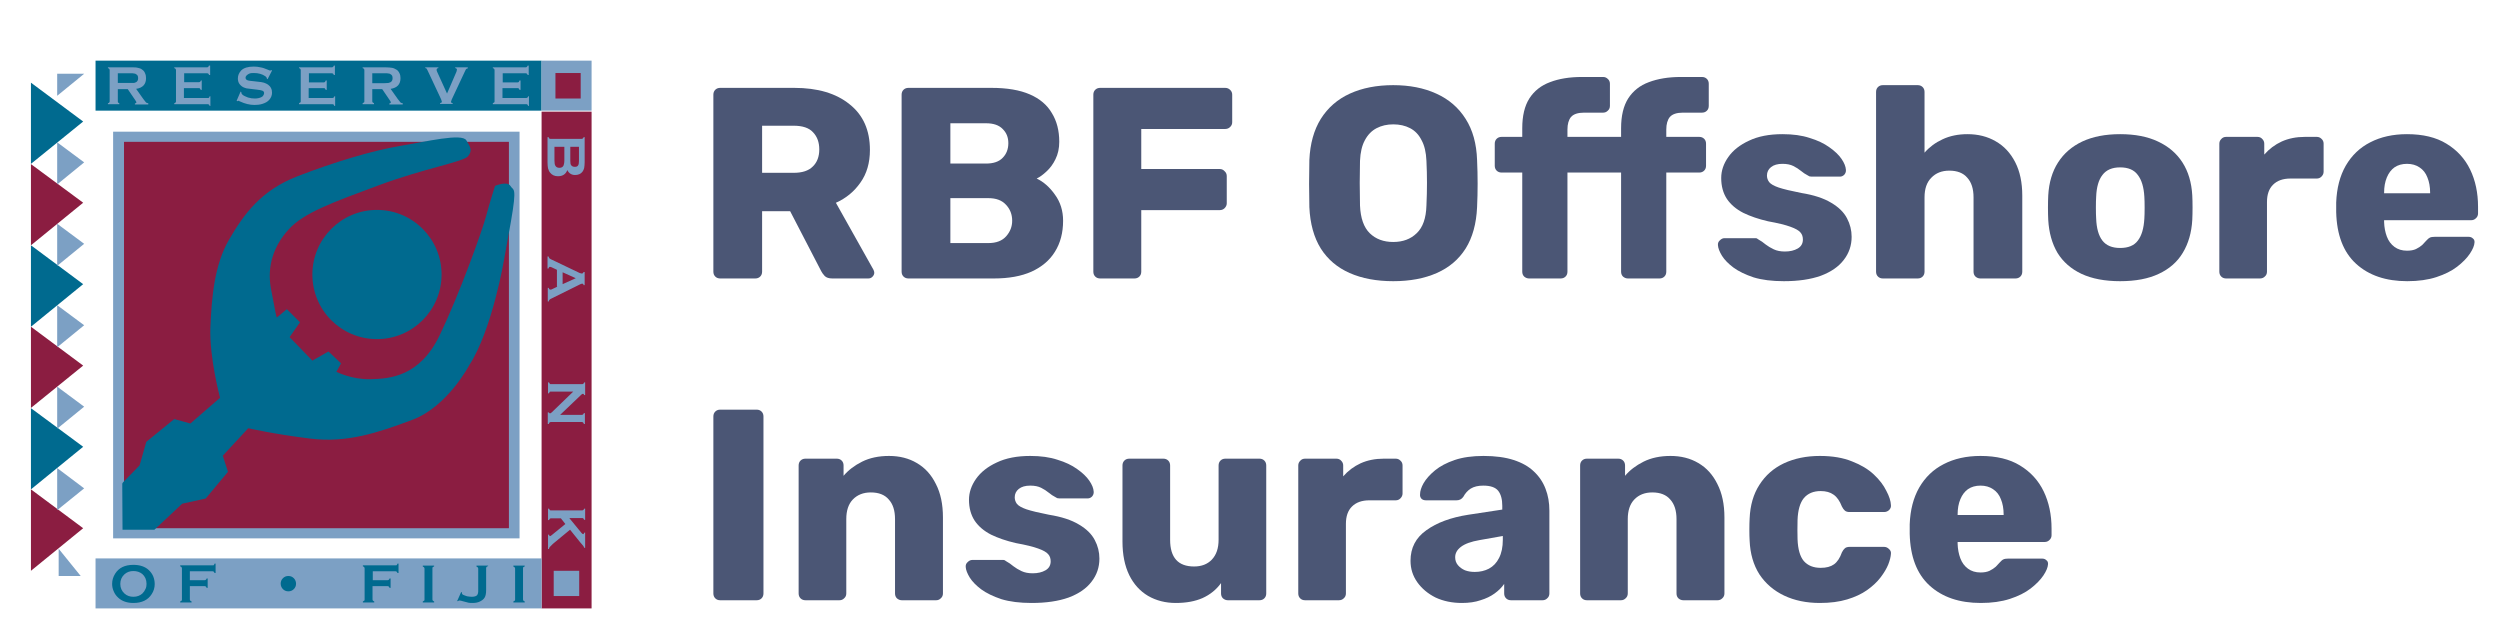 <svg width="101" height="26" viewBox="0 0 101 26" fill="none" xmlns="http://www.w3.org/2000/svg">
<g filter="url(#filter0_d_15_72)">
<path d="M4.32 5.07H20.74V21.5H4.32V5.07Z" fill="#7CA0C4"/>
<path d="M4.76 5.48H20.31V21.09H4.76V5.48Z" fill="#8B1D41"/>
<path d="M21.63 4.26H23.65V24.33H21.63V4.26Z" fill="#8B1D41"/>
<path d="M3.61 22.31H21.63L21.63 24.33H3.61V22.31Z" fill="#7CA0C4"/>
<path d="M3.61 2.2H21.63V4.22H3.61V2.2Z" fill="#006A8F"/>
<path d="M21.63 2.2H23.65V4.22H21.63V2.2Z" fill="#7CA0C4"/>
<path d="M4.51 3.35H4.91L5.21 3.79C5.25 3.84 5.26 3.87 5.26 3.89C5.26 3.91 5.24 3.92 5.2 3.93V3.97H5.74V3.92C5.7 3.92 5.68 3.91 5.65 3.89C5.63 3.87 5.59 3.82 5.54 3.75L5.25 3.34C5.52 3.3 5.65 3.15 5.65 2.91C5.65 2.84 5.64 2.77 5.61 2.71C5.59 2.65 5.55 2.6 5.49 2.56C5.44 2.52 5.38 2.5 5.32 2.49C5.25 2.47 5.16 2.47 5.05 2.47H4.11V2.5C4.14 2.51 4.15 2.52 4.16 2.53C4.17 2.54 4.18 2.56 4.18 2.58V3.84C4.18 3.86 4.18 3.88 4.16 3.89C4.16 3.91 4.14 3.91 4.11 3.92V3.96H4.57V3.92C4.55 3.91 4.54 3.91 4.52 3.89C4.51 3.88 4.51 3.87 4.51 3.84V3.35ZM4.51 3.1V2.71H5.01C5.09 2.71 5.14 2.71 5.17 2.72C5.2 2.72 5.23 2.73 5.25 2.75C5.31 2.78 5.33 2.83 5.33 2.91C5.33 2.99 5.3 3.04 5.25 3.07C5.23 3.08 5.2 3.09 5.17 3.1C5.14 3.1 5.09 3.1 5.01 3.1H4.51Z" fill="#7CA0C4"/>
<path d="M7.18 3.31H7.78C7.8 3.31 7.82 3.31 7.83 3.33C7.84 3.34 7.85 3.36 7.86 3.38H7.9V3H7.87C7.86 3.02 7.85 3.04 7.84 3.05C7.83 3.06 7.81 3.07 7.79 3.07H7.19V2.71H8.12C8.14 2.71 8.16 2.72 8.17 2.73C8.18 2.74 8.19 2.76 8.2 2.78H8.24V2.4H8.19C8.19 2.42 8.18 2.44 8.16 2.45C8.15 2.46 8.14 2.47 8.12 2.47H6.79V2.5C6.82 2.51 6.83 2.52 6.84 2.53C6.85 2.54 6.86 2.56 6.86 2.58V3.84C6.86 3.86 6.86 3.88 6.84 3.89C6.83 3.91 6.82 3.91 6.79 3.92V3.96H8.14C8.16 3.96 8.18 3.96 8.19 3.98C8.2 3.98 8.21 4 8.22 4.03H8.25V3.64H8.22C8.21 3.67 8.2 3.69 8.19 3.7C8.18 3.71 8.16 3.71 8.14 3.71H7.18V3.31Z" fill="#7CA0C4"/>
<path d="M10.74 2.6L10.71 2.58C10.69 2.6 10.67 2.6 10.66 2.6C10.65 2.6 10.62 2.59 10.58 2.57C10.46 2.52 10.35 2.48 10.27 2.47C10.19 2.45 10.1 2.44 10 2.44C9.77 2.44 9.6 2.49 9.49 2.6C9.41 2.69 9.36 2.79 9.36 2.92C9.36 3 9.38 3.07 9.41 3.12C9.45 3.18 9.5 3.23 9.57 3.27C9.62 3.29 9.66 3.31 9.71 3.32C9.76 3.33 9.84 3.34 9.95 3.35L10.12 3.37C10.23 3.38 10.31 3.4 10.34 3.41C10.4 3.43 10.42 3.47 10.42 3.51C10.42 3.54 10.41 3.57 10.39 3.6C10.37 3.64 10.34 3.66 10.3 3.68C10.23 3.71 10.15 3.73 10.05 3.73C9.96 3.73 9.87 3.72 9.77 3.69C9.67 3.65 9.6 3.62 9.55 3.58C9.52 3.55 9.5 3.52 9.5 3.49C9.5 3.49 9.5 3.48 9.5 3.47L9.47 3.45L9.31 3.82L9.34 3.84C9.36 3.82 9.38 3.82 9.38 3.82C9.39 3.82 9.41 3.83 9.45 3.85C9.64 3.94 9.84 3.99 10.03 3.99C10.14 3.99 10.24 3.98 10.34 3.95C10.47 3.91 10.56 3.86 10.63 3.78C10.7 3.7 10.74 3.6 10.74 3.5C10.74 3.43 10.73 3.37 10.7 3.31C10.67 3.25 10.63 3.21 10.58 3.17C10.53 3.14 10.48 3.11 10.41 3.09C10.35 3.07 10.26 3.06 10.16 3.05L9.99 3.03C9.88 3.02 9.8 3.01 9.77 3C9.7 2.98 9.67 2.94 9.67 2.89C9.67 2.86 9.68 2.83 9.71 2.8C9.74 2.77 9.77 2.75 9.81 2.73C9.87 2.7 9.94 2.7 10.01 2.7C10.18 2.7 10.34 2.74 10.47 2.83C10.51 2.86 10.53 2.89 10.53 2.91C10.53 2.91 10.53 2.92 10.53 2.93L10.56 2.95L10.74 2.6Z" fill="#7CA0C4"/>
<path d="M12.83 3.31C12.85 3.31 12.87 3.31 12.88 3.33C12.89 3.34 12.9 3.36 12.91 3.38H12.95V3H12.91C12.9 3.03 12.89 3.04 12.88 3.06C12.87 3.07 12.85 3.08 12.83 3.08H12.23V2.71H13.16C13.18 2.71 13.2 2.72 13.21 2.73C13.22 2.74 13.23 2.76 13.24 2.78H13.28V2.4H13.24C13.23 2.42 13.22 2.44 13.21 2.45C13.2 2.46 13.18 2.47 13.16 2.47H11.83V2.5C11.86 2.51 11.87 2.52 11.88 2.53C11.89 2.54 11.9 2.56 11.9 2.58V3.84C11.9 3.86 11.9 3.88 11.88 3.89C11.87 3.9 11.85 3.91 11.83 3.92V3.96H13.18C13.2 3.96 13.22 3.96 13.23 3.98C13.24 3.99 13.25 4.01 13.26 4.03H13.29V3.64H13.26C13.25 3.67 13.24 3.68 13.23 3.69C13.22 3.7 13.2 3.71 13.18 3.71H12.22V3.31H12.83Z" fill="#7CA0C4"/>
<path d="M14.79 3.35H15.19L15.49 3.79C15.53 3.84 15.54 3.87 15.54 3.89C15.54 3.91 15.52 3.92 15.48 3.93V3.97H16.02V3.92C15.98 3.92 15.96 3.91 15.93 3.89C15.91 3.87 15.87 3.82 15.82 3.75L15.53 3.34C15.8 3.3 15.93 3.15 15.93 2.91C15.93 2.84 15.92 2.77 15.89 2.71C15.86 2.65 15.82 2.59 15.76 2.56C15.71 2.53 15.65 2.5 15.59 2.49C15.52 2.48 15.43 2.47 15.32 2.47H14.4V2.5C14.43 2.51 14.44 2.52 14.45 2.53C14.46 2.54 14.47 2.56 14.47 2.58V3.84C14.47 3.86 14.47 3.88 14.45 3.89C14.44 3.9 14.42 3.91 14.4 3.92V3.96H14.86V3.92C14.84 3.91 14.82 3.9 14.81 3.89C14.8 3.88 14.79 3.87 14.79 3.84V3.35ZM14.79 2.71H15.29C15.37 2.71 15.42 2.71 15.45 2.72C15.48 2.72 15.51 2.73 15.53 2.75C15.59 2.78 15.61 2.83 15.61 2.91C15.61 2.99 15.58 3.04 15.53 3.07C15.51 3.08 15.48 3.09 15.45 3.1C15.42 3.1 15.37 3.11 15.29 3.11H14.79V2.71Z" fill="#7CA0C4"/>
<path d="M17.81 3.53L17.41 2.65C17.39 2.61 17.39 2.59 17.39 2.56C17.39 2.53 17.41 2.51 17.46 2.5V2.47H16.93V2.5C16.96 2.5 16.98 2.51 16.99 2.53C17 2.55 17.02 2.58 17.05 2.65L17.57 3.76C17.59 3.81 17.6 3.84 17.6 3.85C17.6 3.89 17.58 3.91 17.53 3.91V3.95H18.04V3.92C17.99 3.91 17.97 3.89 17.97 3.86C17.97 3.85 17.98 3.82 18 3.77L18.52 2.66C18.55 2.59 18.57 2.56 18.58 2.54C18.59 2.53 18.62 2.52 18.65 2.51V2.47H18.14V2.5C18.19 2.51 18.21 2.53 18.21 2.56C18.21 2.58 18.2 2.61 18.19 2.65L17.81 3.53Z" fill="#7CA0C4"/>
<path d="M20.66 3.31C20.68 3.31 20.7 3.31 20.71 3.33C20.72 3.34 20.73 3.36 20.74 3.38H20.78V3H20.74C20.73 3.03 20.72 3.04 20.71 3.06C20.7 3.07 20.68 3.08 20.66 3.08H20.06V2.71H20.99C21.01 2.71 21.03 2.72 21.04 2.73C21.05 2.74 21.06 2.76 21.07 2.78H21.11V2.4H21.07C21.06 2.42 21.05 2.44 21.04 2.45C21.03 2.46 21.01 2.47 20.99 2.47H19.66V2.5C19.69 2.51 19.7 2.52 19.71 2.53C19.72 2.54 19.73 2.56 19.73 2.58V3.84C19.73 3.86 19.73 3.88 19.71 3.89C19.7 3.9 19.68 3.91 19.66 3.92V3.96H21.01C21.03 3.96 21.05 3.96 21.06 3.98C21.07 3.99 21.08 4.01 21.09 4.03H21.12V3.64H21.09C21.08 3.67 21.07 3.68 21.06 3.69C21.05 3.7 21.03 3.71 21.01 3.71H20.05V3.31H20.66Z" fill="#7CA0C4"/>
<path d="M4.61 19.35L5.39 18.55L5.66 17.6L6.79 16.68L7.44 16.86L8.64 15.82C8.64 15.82 8.2 14.18 8.25 12.97C8.3 11.77 8.41 10.44 9.01 9.42C9.61 8.39 10.3 7.44 11.77 6.87C13.24 6.3 14.81 5.83 15.89 5.65C16.97 5.47 18.42 5.12 18.59 5.42C18.77 5.72 18.84 5.83 18.66 6.06C18.48 6.29 16.89 6.55 15.04 7.24C13.18 7.93 12.02 8.35 11.42 9.01C10.82 9.66 10.52 10.49 10.7 11.43C10.88 12.37 10.88 12.37 10.88 12.37L10.93 12.58L11.34 12.24L11.87 12.77L11.45 13.37L12.37 14.32L13.02 13.95L13.53 14.43L13.34 14.77C13.34 14.77 13.96 15.09 14.72 15.07C15.48 15.05 16.7 14.98 17.51 13.3C18.32 11.62 19.24 9.04 19.38 8.51C19.52 7.98 19.75 7.26 19.75 7.26C19.75 7.26 20.24 7.05 20.37 7.26C20.49 7.47 20.65 7.22 20.39 8.71C20.12 10.19 20.12 10.21 20.12 10.21C20.12 10.21 19.64 13.07 18.71 14.5C18.71 14.5 17.83 16.18 16.41 16.71C15 17.24 13.76 17.65 12.29 17.47C10.82 17.29 9.78 17.05 9.78 17.05L8.75 18.16L8.96 18.81L8.06 19.89L7.11 20.1L5.99 21.15H4.7L4.69 19.41V19.29L4.72 19.24L4.61 19.35Z" fill="#006A8F"/>
<path d="M12.37 10.84C12.37 9.4 13.54 8.23 14.98 8.23C16.42 8.23 17.59 9.4 17.59 10.84C17.59 12.28 16.42 13.45 14.98 13.45C13.53 13.45 12.37 12.28 12.37 10.84Z" fill="#006A8F"/>
<path d="M3.11 4.66L1 6.37V3.09L3.11 4.66Z" fill="#006A8F"/>
<path d="M3.11 7.94L1 9.66V6.38L3.11 7.94Z" fill="#8B1D41"/>
<path d="M3.11 11.23L1 12.95V9.66L3.11 11.23Z" fill="#006A8F"/>
<path d="M3.11 14.52L1 16.23V12.95L3.11 14.52Z" fill="#8B1D41"/>
<path d="M3.11 17.8L1 19.52V16.24L3.11 17.8Z" fill="#006A8F"/>
<path d="M3.11 21.09L1 22.81V19.52L3.11 21.09Z" fill="#8B1D41"/>
<path d="M3.15 6.31L2.06 7.2V5.5L3.15 6.31Z" fill="#7CA0C4"/>
<path d="M3.15 9.6L2.06 10.49V8.79L3.15 9.6Z" fill="#7CA0C4"/>
<path d="M3.15 12.89L2.06 13.78V12.08L3.15 12.89Z" fill="#7CA0C4"/>
<path d="M3.15 16.18L2.06 17.07V15.37L3.15 16.18Z" fill="#7CA0C4"/>
<path d="M3.15 19.48L2.06 20.36V18.66L3.15 19.48Z" fill="#7CA0C4"/>
<path d="M3.15 2.73L2.06 3.62V2.73H3.15Z" fill="#7CA0C4"/>
<path d="M2.12 21.92L3.01 23.02H2.12V21.92Z" fill="#7CA0C4"/>
<path d="M22.19 2.7H23.21V3.73H22.19V2.7Z" fill="#8B1D41"/>
<path d="M22.12 22.81H23.15V23.83H22.12V22.81Z" fill="#7CA0C4"/>
<path d="M22.67 6.62C22.73 6.75 22.84 6.82 22.98 6.82C23.11 6.82 23.21 6.78 23.28 6.69C23.31 6.65 23.34 6.59 23.35 6.54C23.36 6.48 23.37 6.4 23.37 6.31V5.29H23.33C23.32 5.32 23.31 5.33 23.3 5.34C23.29 5.35 23.27 5.36 23.25 5.36H21.99C21.97 5.36 21.95 5.36 21.94 5.34C21.93 5.33 21.92 5.31 21.91 5.29H21.87V6.31C21.87 6.41 21.88 6.49 21.89 6.55C21.91 6.61 21.93 6.67 21.97 6.72C22.05 6.82 22.15 6.87 22.29 6.87C22.49 6.87 22.61 6.78 22.67 6.62ZM22.79 5.68H23.14V6.25C23.14 6.34 23.13 6.4 23.1 6.44C23.07 6.48 23.03 6.49 22.97 6.49C22.91 6.49 22.86 6.47 22.83 6.43C22.8 6.4 22.79 6.34 22.79 6.25V5.68ZM22.14 5.68H22.55V6.23C22.55 6.33 22.53 6.41 22.51 6.45C22.48 6.5 22.43 6.53 22.35 6.53C22.27 6.53 22.22 6.5 22.19 6.45C22.16 6.41 22.15 6.33 22.15 6.23V5.68H22.14Z" fill="#7CA0C4"/>
<path d="M22.27 11.33L22.06 11.43C22.03 11.45 22.01 11.45 21.99 11.45C21.95 11.45 21.93 11.43 21.92 11.38H21.88V11.93H21.92C21.92 11.9 21.94 11.87 21.95 11.86C21.97 11.84 22 11.82 22.05 11.8L23.2 11.23C23.23 11.22 23.25 11.21 23.27 11.21C23.3 11.21 23.32 11.23 23.33 11.27H23.37V10.74H23.33C23.31 10.78 23.29 10.8 23.26 10.8C23.24 10.8 23.21 10.79 23.17 10.78L22.02 10.23C21.98 10.21 21.95 10.19 21.94 10.18C21.93 10.16 21.92 10.14 21.91 10.11H21.87V10.6H21.91C21.92 10.55 21.94 10.53 21.97 10.53C21.99 10.53 22.01 10.54 22.04 10.55L22.25 10.65V11.33H22.27ZM22.48 11.23V10.75L23.01 10.99L22.48 11.23Z" fill="#7CA0C4"/>
<path d="M22.91 15.57L22.05 16.4C22.01 16.44 21.99 16.45 21.97 16.45C21.95 16.45 21.93 16.43 21.92 16.41H21.88V16.88H21.92C21.93 16.85 21.94 16.84 21.95 16.82C21.96 16.81 21.98 16.8 22 16.8H23.26C23.28 16.8 23.3 16.81 23.31 16.82C23.32 16.83 23.33 16.85 23.34 16.88H23.38V16.44H23.34C23.33 16.46 23.32 16.48 23.31 16.49C23.3 16.5 23.28 16.51 23.26 16.51H22.38L23.24 15.69C23.26 15.67 23.28 15.66 23.3 15.66C23.33 15.66 23.34 15.68 23.35 15.71H23.39V15.2H23.35C23.34 15.23 23.33 15.24 23.32 15.25C23.31 15.26 23.29 15.27 23.27 15.27H22.01C21.99 15.27 21.97 15.27 21.96 15.25C21.95 15.24 21.94 15.22 21.93 15.2H21.89V15.64H21.93C21.94 15.61 21.95 15.6 21.96 15.58C21.97 15.57 21.99 15.57 22.01 15.57H22.91Z" fill="#7CA0C4"/>
<path d="M22.59 20.92L22.05 21.36C22.01 21.4 21.98 21.41 21.97 21.41C21.95 21.41 21.94 21.39 21.93 21.35H21.89V21.93H21.93C21.93 21.89 21.95 21.86 21.97 21.84C21.99 21.82 22.03 21.78 22.09 21.72L22.78 21.15L23.19 21.66L23.26 21.74C23.3 21.79 23.33 21.82 23.33 21.83C23.34 21.84 23.34 21.86 23.35 21.88H23.39V21.27H23.35C23.34 21.31 23.33 21.33 23.31 21.33C23.3 21.33 23.28 21.32 23.25 21.29L22.75 20.68H23.27C23.29 20.68 23.31 20.68 23.32 20.7C23.33 20.71 23.34 20.73 23.35 20.75H23.39V20.3H23.35C23.34 20.33 23.33 20.34 23.32 20.35C23.31 20.36 23.29 20.37 23.27 20.37H22.01C21.99 20.37 21.97 20.37 21.96 20.35C21.95 20.34 21.94 20.32 21.93 20.3H21.89V20.76H21.93C21.94 20.74 21.95 20.72 21.96 20.71C21.97 20.7 21.99 20.69 22.01 20.69H22.41L22.59 20.92Z" fill="#7CA0C4"/>
<path d="M5.14 22.57C4.79 22.57 4.55 22.69 4.4 22.93C4.32 23.06 4.28 23.19 4.28 23.34C4.28 23.44 4.3 23.54 4.34 23.63C4.38 23.73 4.44 23.82 4.53 23.9C4.68 24.04 4.89 24.11 5.14 24.11C5.48 24.11 5.73 23.99 5.88 23.75C5.96 23.63 6 23.49 6 23.35C6 23.12 5.92 22.93 5.76 22.78C5.61 22.64 5.4 22.57 5.14 22.57ZM5.14 22.82C5.28 22.82 5.4 22.86 5.5 22.94C5.61 23.04 5.67 23.17 5.67 23.34C5.67 23.41 5.66 23.48 5.63 23.54C5.6 23.61 5.56 23.67 5.5 23.73C5.41 23.81 5.29 23.86 5.14 23.86C5 23.86 4.88 23.82 4.78 23.73C4.67 23.63 4.61 23.5 4.61 23.34C4.61 23.18 4.67 23.05 4.78 22.95C4.88 22.86 5 22.82 5.14 22.82Z" fill="#006A8F"/>
<path d="M7.42 23.43H8.02C8.04 23.43 8.06 23.44 8.07 23.45C8.08 23.46 8.09 23.48 8.1 23.5H8.14V23.12H8.1C8.09 23.15 8.08 23.16 8.07 23.17C8.06 23.18 8.04 23.19 8.02 23.19H7.42V22.83H8.34C8.36 22.83 8.38 22.84 8.39 22.85C8.4 22.86 8.41 22.88 8.42 22.9H8.46V22.52H8.42C8.41 22.55 8.4 22.56 8.39 22.58C8.38 22.59 8.36 22.59 8.34 22.59H7.03V22.63C7.06 22.64 7.07 22.65 7.08 22.66C7.09 22.67 7.1 22.69 7.1 22.71V23.97C7.1 23.99 7.1 24.01 7.08 24.02C7.07 24.03 7.05 24.04 7.03 24.05V24.09H7.49V24.05C7.47 24.04 7.45 24.03 7.44 24.02C7.43 24.01 7.42 23.99 7.42 23.97V23.43Z" fill="#006A8F"/>
<path d="M11.4 23.02C11.31 23.02 11.24 23.05 11.18 23.11C11.12 23.17 11.09 23.24 11.09 23.33C11.09 23.41 11.12 23.49 11.18 23.55C11.24 23.61 11.31 23.64 11.4 23.64C11.49 23.64 11.56 23.61 11.62 23.55C11.68 23.49 11.71 23.42 11.71 23.33C11.71 23.25 11.68 23.17 11.62 23.11C11.56 23.05 11.49 23.02 11.4 23.02Z" fill="#006A8F"/>
<path d="M15.41 23.43C15.43 23.43 15.45 23.44 15.46 23.45C15.47 23.46 15.48 23.48 15.49 23.5H15.53V23.12H15.49C15.48 23.15 15.47 23.16 15.46 23.17C15.45 23.18 15.43 23.19 15.41 23.19H14.81V22.83H15.73C15.75 22.83 15.77 22.84 15.78 22.85C15.79 22.86 15.8 22.88 15.81 22.9H15.85V22.52H15.81C15.8 22.55 15.79 22.56 15.78 22.58C15.77 22.59 15.75 22.59 15.73 22.59H14.41V22.63C14.44 22.64 14.45 22.65 14.46 22.66C14.47 22.67 14.48 22.69 14.48 22.71V23.97C14.48 23.99 14.48 24.01 14.46 24.02C14.45 24.03 14.43 24.04 14.41 24.05V24.09H14.87V24.05C14.85 24.04 14.83 24.03 14.82 24.02C14.81 24.01 14.8 23.99 14.8 23.97V23.43H15.41Z" fill="#006A8F"/>
<path d="M16.9 23.97C16.9 23.99 16.9 24.01 16.88 24.02C16.87 24.03 16.85 24.04 16.83 24.05V24.09H17.29V24.05C17.27 24.04 17.25 24.03 17.24 24.02C17.23 24.01 17.22 23.99 17.22 23.97V22.71C17.22 22.69 17.22 22.67 17.24 22.66C17.25 22.65 17.27 22.64 17.29 22.63V22.6H16.83V22.64C16.86 22.65 16.87 22.66 16.88 22.67C16.89 22.68 16.9 22.7 16.9 22.72V23.97Z" fill="#006A8F"/>
<path d="M18.22 24.03L18.25 24.04C18.27 24.02 18.29 24.01 18.31 24.01C18.34 24.01 18.39 24.02 18.45 24.04C18.56 24.07 18.63 24.09 18.68 24.1C18.73 24.11 18.78 24.11 18.85 24.11C18.96 24.11 19.06 24.09 19.14 24.05C19.22 24.01 19.29 23.96 19.33 23.89C19.37 23.83 19.39 23.72 19.39 23.58V22.7C19.39 22.68 19.4 22.66 19.41 22.65C19.42 22.64 19.44 22.63 19.47 22.62V22.6H19V22.64C19.02 22.65 19.04 22.66 19.05 22.67C19.06 22.68 19.07 22.7 19.07 22.72V23.58C19.07 23.64 19.07 23.69 19.06 23.72C19.05 23.75 19.04 23.78 19.02 23.8C18.98 23.84 18.9 23.86 18.81 23.86C18.75 23.86 18.69 23.85 18.62 23.84C18.56 23.82 18.5 23.8 18.46 23.78C18.42 23.76 18.41 23.73 18.41 23.7C18.41 23.69 18.41 23.69 18.41 23.68L18.38 23.67L18.22 24.03Z" fill="#006A8F"/>
<path d="M20.56 23.97C20.56 23.99 20.56 24.01 20.54 24.02C20.53 24.03 20.51 24.04 20.49 24.05V24.09H20.95V24.05C20.93 24.04 20.91 24.03 20.9 24.02C20.89 24.01 20.88 23.99 20.88 23.97V22.71C20.88 22.69 20.88 22.67 20.9 22.66C20.91 22.65 20.93 22.64 20.95 22.63V22.6H20.49V22.64C20.52 22.65 20.53 22.66 20.54 22.67C20.55 22.68 20.56 22.7 20.56 22.72V23.97Z" fill="#006A8F"/>
<path d="M79.773 24.11C78.907 24.11 78.218 23.875 77.705 23.406C77.191 22.937 76.924 22.24 76.902 21.316C76.902 21.265 76.902 21.199 76.902 21.118C76.902 21.037 76.902 20.975 76.902 20.931C76.924 20.352 77.052 19.857 77.287 19.446C77.529 19.028 77.859 18.713 78.277 18.5C78.702 18.28 79.197 18.17 79.762 18.17C80.407 18.17 80.939 18.298 81.357 18.555C81.782 18.812 82.101 19.16 82.314 19.6C82.526 20.04 82.633 20.542 82.633 21.107V21.371C82.633 21.452 82.603 21.518 82.545 21.569C82.493 21.62 82.431 21.646 82.358 21.646H78.838C78.838 21.653 78.838 21.664 78.838 21.679C78.838 21.694 78.838 21.708 78.838 21.723C78.845 21.936 78.882 22.13 78.948 22.306C79.014 22.482 79.116 22.621 79.256 22.724C79.395 22.827 79.564 22.878 79.762 22.878C79.908 22.878 80.029 22.856 80.125 22.812C80.227 22.761 80.312 22.706 80.378 22.647C80.444 22.581 80.495 22.526 80.532 22.482C80.598 22.409 80.649 22.365 80.686 22.35C80.73 22.328 80.796 22.317 80.884 22.317H82.248C82.321 22.317 82.38 22.339 82.424 22.383C82.475 22.42 82.497 22.475 82.49 22.548C82.482 22.673 82.42 22.823 82.303 22.999C82.185 23.175 82.013 23.351 81.786 23.527C81.566 23.696 81.287 23.835 80.95 23.945C80.612 24.055 80.22 24.11 79.773 24.11ZM78.838 20.557H80.697V20.535C80.697 20.3 80.66 20.095 80.587 19.919C80.521 19.743 80.414 19.607 80.268 19.512C80.128 19.417 79.96 19.369 79.762 19.369C79.564 19.369 79.395 19.417 79.256 19.512C79.124 19.607 79.021 19.743 78.948 19.919C78.874 20.095 78.838 20.3 78.838 20.535V20.557Z" fill="#4B5675"/>
<path d="M73.273 24.11C72.731 24.11 72.25 24.011 71.832 23.813C71.414 23.615 71.081 23.329 70.831 22.955C70.589 22.574 70.457 22.119 70.435 21.591C70.428 21.474 70.424 21.327 70.424 21.151C70.424 20.968 70.428 20.817 70.435 20.7C70.457 20.165 70.589 19.71 70.831 19.336C71.073 18.955 71.403 18.665 71.821 18.467C72.247 18.269 72.731 18.17 73.273 18.17C73.779 18.17 74.212 18.243 74.571 18.39C74.931 18.529 75.224 18.705 75.451 18.918C75.679 19.131 75.847 19.351 75.957 19.578C76.075 19.798 76.137 19.992 76.144 20.161C76.152 20.234 76.126 20.3 76.067 20.359C76.009 20.41 75.943 20.436 75.869 20.436H74.472C74.392 20.436 74.329 20.418 74.285 20.381C74.241 20.344 74.201 20.289 74.164 20.216C74.076 19.989 73.963 19.827 73.823 19.732C73.691 19.637 73.519 19.589 73.306 19.589C73.013 19.589 72.786 19.684 72.624 19.875C72.47 20.066 72.386 20.359 72.371 20.755C72.364 21.048 72.364 21.309 72.371 21.536C72.386 21.939 72.47 22.233 72.624 22.416C72.786 22.599 73.013 22.691 73.306 22.691C73.534 22.691 73.713 22.643 73.845 22.548C73.977 22.453 74.084 22.291 74.164 22.064C74.201 21.991 74.241 21.936 74.285 21.899C74.329 21.862 74.392 21.844 74.472 21.844H75.869C75.943 21.844 76.009 21.873 76.067 21.932C76.126 21.983 76.152 22.046 76.144 22.119C76.137 22.244 76.1 22.39 76.034 22.559C75.968 22.72 75.866 22.893 75.726 23.076C75.587 23.259 75.404 23.432 75.176 23.593C74.956 23.747 74.689 23.872 74.373 23.967C74.058 24.062 73.691 24.11 73.273 24.11Z" fill="#4B5675"/>
<path d="M63.862 24C63.781 24 63.715 23.974 63.664 23.923C63.612 23.872 63.587 23.806 63.587 23.725V18.555C63.587 18.474 63.612 18.408 63.664 18.357C63.715 18.306 63.781 18.28 63.862 18.28H65.127C65.207 18.28 65.273 18.306 65.325 18.357C65.376 18.408 65.402 18.474 65.402 18.555V18.973C65.592 18.746 65.842 18.555 66.15 18.401C66.458 18.247 66.821 18.17 67.239 18.17C67.664 18.17 68.038 18.265 68.361 18.456C68.691 18.647 68.947 18.929 69.131 19.303C69.321 19.67 69.417 20.121 69.417 20.656V23.725C69.417 23.806 69.387 23.872 69.329 23.923C69.277 23.974 69.215 24 69.142 24H67.756C67.682 24 67.616 23.974 67.558 23.923C67.506 23.872 67.481 23.806 67.481 23.725V20.722C67.481 20.377 67.396 20.113 67.228 19.93C67.066 19.739 66.824 19.644 66.502 19.644C66.201 19.644 65.959 19.739 65.776 19.93C65.6 20.113 65.512 20.377 65.512 20.722V23.725C65.512 23.806 65.482 23.872 65.424 23.923C65.372 23.974 65.31 24 65.237 24H63.862Z" fill="#4B5675"/>
<path d="M58.814 24.11C58.418 24.11 58.063 24.037 57.747 23.89C57.439 23.736 57.194 23.531 57.01 23.274C56.827 23.017 56.735 22.728 56.735 22.405C56.735 21.884 56.948 21.474 57.373 21.173C57.799 20.865 58.363 20.656 59.067 20.546L60.442 20.337V20.183C60.442 19.919 60.387 19.717 60.277 19.578C60.167 19.439 59.966 19.369 59.672 19.369C59.467 19.369 59.298 19.409 59.166 19.49C59.042 19.571 58.943 19.681 58.869 19.82C58.803 19.915 58.712 19.963 58.594 19.963H57.362C57.282 19.963 57.219 19.941 57.175 19.897C57.131 19.846 57.113 19.787 57.12 19.721C57.12 19.589 57.168 19.439 57.263 19.27C57.366 19.094 57.52 18.922 57.725 18.753C57.931 18.584 58.195 18.445 58.517 18.335C58.84 18.225 59.229 18.17 59.683 18.17C60.16 18.17 60.567 18.225 60.904 18.335C61.242 18.445 61.513 18.599 61.718 18.797C61.931 18.995 62.089 19.23 62.191 19.501C62.294 19.765 62.345 20.058 62.345 20.381V23.725C62.345 23.806 62.316 23.872 62.257 23.923C62.206 23.974 62.144 24 62.07 24H60.794C60.714 24 60.648 23.974 60.596 23.923C60.545 23.872 60.519 23.806 60.519 23.725V23.34C60.424 23.479 60.296 23.608 60.134 23.725C59.973 23.842 59.782 23.934 59.562 24C59.35 24.073 59.1 24.11 58.814 24.11ZM59.331 22.856C59.544 22.856 59.735 22.812 59.903 22.724C60.079 22.629 60.215 22.486 60.31 22.295C60.413 22.097 60.464 21.851 60.464 21.558V21.404L59.529 21.569C59.185 21.628 58.932 21.719 58.77 21.844C58.616 21.961 58.539 22.101 58.539 22.262C58.539 22.387 58.576 22.493 58.649 22.581C58.723 22.669 58.818 22.739 58.935 22.79C59.053 22.834 59.185 22.856 59.331 22.856Z" fill="#4B5675"/>
<path d="M52.475 24C52.394 24 52.328 23.974 52.277 23.923C52.226 23.872 52.2 23.806 52.2 23.725V18.555C52.2 18.482 52.226 18.419 52.277 18.368C52.328 18.309 52.394 18.28 52.475 18.28H53.74C53.821 18.28 53.887 18.309 53.938 18.368C53.989 18.419 54.015 18.482 54.015 18.555V18.995C54.213 18.768 54.448 18.592 54.719 18.467C54.998 18.342 55.309 18.28 55.654 18.28H56.138C56.211 18.28 56.274 18.306 56.325 18.357C56.384 18.408 56.413 18.474 56.413 18.555V19.688C56.413 19.761 56.384 19.827 56.325 19.886C56.274 19.937 56.211 19.963 56.138 19.963H55.071C54.77 19.963 54.536 20.047 54.367 20.216C54.206 20.377 54.125 20.608 54.125 20.909V23.725C54.125 23.806 54.096 23.872 54.037 23.923C53.986 23.974 53.92 24 53.839 24H52.475Z" fill="#4B5675"/>
<path d="M47.254 24.11C46.836 24.11 46.462 24.015 46.132 23.824C45.809 23.633 45.556 23.355 45.373 22.988C45.19 22.614 45.098 22.159 45.098 21.624V18.555C45.098 18.474 45.124 18.408 45.175 18.357C45.226 18.306 45.292 18.28 45.373 18.28H46.748C46.829 18.28 46.895 18.306 46.946 18.357C46.997 18.408 47.023 18.474 47.023 18.555V21.558C47.023 22.277 47.346 22.636 47.991 22.636C48.292 22.636 48.53 22.544 48.706 22.361C48.889 22.17 48.981 21.903 48.981 21.558V18.555C48.981 18.474 49.007 18.408 49.058 18.357C49.109 18.306 49.175 18.28 49.256 18.28H50.631C50.712 18.28 50.778 18.306 50.829 18.357C50.88 18.408 50.906 18.474 50.906 18.555V23.725C50.906 23.806 50.88 23.872 50.829 23.923C50.778 23.974 50.712 24 50.631 24H49.355C49.282 24 49.216 23.974 49.157 23.923C49.106 23.872 49.08 23.806 49.08 23.725V23.307C48.889 23.571 48.64 23.773 48.332 23.912C48.031 24.044 47.672 24.11 47.254 24.11Z" fill="#4B5675"/>
<path d="M41.427 24.11C40.95 24.11 40.543 24.059 40.206 23.956C39.876 23.846 39.605 23.714 39.392 23.56C39.187 23.406 39.033 23.248 38.93 23.087C38.827 22.918 38.772 22.775 38.765 22.658C38.758 22.577 38.783 22.511 38.842 22.46C38.901 22.401 38.963 22.372 39.029 22.372H40.283C40.305 22.372 40.323 22.376 40.338 22.383C40.353 22.39 40.375 22.405 40.404 22.427C40.499 22.478 40.595 22.544 40.69 22.625C40.785 22.698 40.895 22.764 41.02 22.823C41.145 22.882 41.295 22.911 41.471 22.911C41.676 22.911 41.849 22.871 41.988 22.79C42.127 22.709 42.197 22.588 42.197 22.427C42.197 22.31 42.164 22.214 42.098 22.141C42.032 22.06 41.896 21.983 41.691 21.91C41.493 21.837 41.192 21.763 40.789 21.69C40.408 21.602 40.074 21.488 39.788 21.349C39.502 21.202 39.282 21.015 39.128 20.788C38.974 20.553 38.897 20.271 38.897 19.941C38.897 19.648 38.992 19.365 39.183 19.094C39.374 18.823 39.652 18.603 40.019 18.434C40.386 18.258 40.837 18.17 41.372 18.17C41.797 18.17 42.164 18.221 42.472 18.324C42.787 18.419 43.051 18.544 43.264 18.698C43.484 18.852 43.649 19.01 43.759 19.171C43.869 19.332 43.928 19.479 43.935 19.611C43.942 19.684 43.92 19.75 43.869 19.809C43.818 19.86 43.759 19.886 43.693 19.886H42.549C42.52 19.886 42.49 19.882 42.461 19.875C42.432 19.86 42.406 19.846 42.384 19.831C42.296 19.787 42.208 19.728 42.12 19.655C42.032 19.582 41.929 19.516 41.812 19.457C41.695 19.398 41.548 19.369 41.372 19.369C41.174 19.369 41.02 19.413 40.91 19.501C40.8 19.589 40.745 19.703 40.745 19.842C40.745 19.937 40.774 20.025 40.833 20.106C40.899 20.187 41.027 20.26 41.218 20.326C41.416 20.392 41.72 20.465 42.131 20.546C42.637 20.627 43.04 20.759 43.341 20.942C43.642 21.118 43.854 21.327 43.979 21.569C44.104 21.804 44.166 22.053 44.166 22.317C44.166 22.669 44.06 22.981 43.847 23.252C43.642 23.523 43.334 23.736 42.923 23.89C42.512 24.037 42.014 24.11 41.427 24.11Z" fill="#4B5675"/>
<path d="M32.29 24C32.21 24 32.144 23.974 32.092 23.923C32.041 23.872 32.015 23.806 32.015 23.725V18.555C32.015 18.474 32.041 18.408 32.092 18.357C32.144 18.306 32.21 18.28 32.29 18.28H33.555C33.636 18.28 33.702 18.306 33.753 18.357C33.805 18.408 33.83 18.474 33.83 18.555V18.973C34.021 18.746 34.27 18.555 34.578 18.401C34.886 18.247 35.249 18.17 35.667 18.17C36.093 18.17 36.467 18.265 36.789 18.456C37.119 18.647 37.376 18.929 37.559 19.303C37.75 19.67 37.845 20.121 37.845 20.656V23.725C37.845 23.806 37.816 23.872 37.757 23.923C37.706 23.974 37.644 24 37.57 24H36.184C36.111 24 36.045 23.974 35.986 23.923C35.935 23.872 35.909 23.806 35.909 23.725V20.722C35.909 20.377 35.825 20.113 35.656 19.93C35.495 19.739 35.253 19.644 34.93 19.644C34.63 19.644 34.388 19.739 34.204 19.93C34.028 20.113 33.94 20.377 33.94 20.722V23.725C33.94 23.806 33.911 23.872 33.852 23.923C33.801 23.974 33.739 24 33.665 24H32.29Z" fill="#4B5675"/>
<path d="M28.845 24C28.764 24 28.698 23.974 28.647 23.923C28.596 23.872 28.57 23.806 28.57 23.725V16.575C28.57 16.494 28.596 16.428 28.647 16.377C28.698 16.326 28.764 16.3 28.845 16.3H30.319C30.4 16.3 30.466 16.326 30.517 16.377C30.568 16.428 30.594 16.494 30.594 16.575V23.725C30.594 23.806 30.568 23.872 30.517 23.923C30.466 23.974 30.4 24 30.319 24H28.845Z" fill="#4B5675"/>
<path d="M97.003 11.11C96.138 11.11 95.448 10.875 94.935 10.406C94.422 9.937 94.154 9.24 94.132 8.316C94.132 8.265 94.132 8.199 94.132 8.118C94.132 8.037 94.132 7.975 94.132 7.931C94.154 7.352 94.282 6.857 94.517 6.446C94.759 6.028 95.089 5.713 95.507 5.5C95.932 5.28 96.427 5.17 96.992 5.17C97.637 5.17 98.169 5.298 98.587 5.555C99.012 5.812 99.331 6.16 99.544 6.6C99.757 7.04 99.863 7.542 99.863 8.107V8.371C99.863 8.452 99.834 8.518 99.775 8.569C99.724 8.62 99.661 8.646 99.588 8.646H96.068C96.068 8.653 96.068 8.664 96.068 8.679C96.068 8.694 96.068 8.708 96.068 8.723C96.075 8.936 96.112 9.13 96.178 9.306C96.244 9.482 96.347 9.621 96.486 9.724C96.625 9.827 96.794 9.878 96.992 9.878C97.139 9.878 97.26 9.856 97.355 9.812C97.458 9.761 97.542 9.706 97.608 9.647C97.674 9.581 97.725 9.526 97.762 9.482C97.828 9.409 97.879 9.365 97.916 9.35C97.96 9.328 98.026 9.317 98.114 9.317H99.478C99.551 9.317 99.61 9.339 99.654 9.383C99.705 9.42 99.727 9.475 99.72 9.548C99.713 9.673 99.65 9.823 99.533 9.999C99.416 10.175 99.243 10.351 99.016 10.527C98.796 10.696 98.517 10.835 98.18 10.945C97.843 11.055 97.45 11.11 97.003 11.11ZM96.068 7.557H97.927V7.535C97.927 7.3 97.89 7.095 97.817 6.919C97.751 6.743 97.645 6.607 97.498 6.512C97.359 6.417 97.19 6.369 96.992 6.369C96.794 6.369 96.625 6.417 96.486 6.512C96.354 6.607 96.251 6.743 96.178 6.919C96.105 7.095 96.068 7.3 96.068 7.535V7.557Z" fill="#4B5675"/>
<path d="M89.686 11C89.605 11 89.539 10.974 89.488 10.923C89.437 10.872 89.411 10.806 89.411 10.725V5.555C89.411 5.482 89.437 5.419 89.488 5.368C89.539 5.309 89.605 5.28 89.686 5.28H90.951C91.032 5.28 91.098 5.309 91.149 5.368C91.2 5.419 91.226 5.482 91.226 5.555V5.995C91.424 5.768 91.659 5.592 91.93 5.467C92.209 5.342 92.52 5.28 92.865 5.28H93.349C93.422 5.28 93.485 5.306 93.536 5.357C93.595 5.408 93.624 5.474 93.624 5.555V6.688C93.624 6.761 93.595 6.827 93.536 6.886C93.485 6.937 93.422 6.963 93.349 6.963H92.282C91.981 6.963 91.747 7.047 91.578 7.216C91.417 7.377 91.336 7.608 91.336 7.909V10.725C91.336 10.806 91.307 10.872 91.248 10.923C91.197 10.974 91.131 11 91.05 11H89.686Z" fill="#4B5675"/>
<path d="M85.403 11.11C84.787 11.11 84.266 11.011 83.841 10.813C83.423 10.615 83.1 10.333 82.873 9.966C82.653 9.592 82.528 9.148 82.499 8.635C82.492 8.488 82.488 8.323 82.488 8.14C82.488 7.949 82.492 7.784 82.499 7.645C82.528 7.124 82.66 6.681 82.895 6.314C83.13 5.947 83.456 5.665 83.874 5.467C84.299 5.269 84.809 5.17 85.403 5.17C86.004 5.17 86.514 5.269 86.932 5.467C87.357 5.665 87.687 5.947 87.922 6.314C88.157 6.681 88.289 7.124 88.318 7.645C88.325 7.784 88.329 7.949 88.329 8.14C88.329 8.323 88.325 8.488 88.318 8.635C88.289 9.148 88.16 9.592 87.933 9.966C87.713 10.333 87.39 10.615 86.965 10.813C86.547 11.011 86.026 11.11 85.403 11.11ZM85.403 9.768C85.733 9.768 85.971 9.669 86.118 9.471C86.272 9.273 86.36 8.976 86.382 8.58C86.389 8.47 86.393 8.323 86.393 8.14C86.393 7.957 86.389 7.81 86.382 7.7C86.36 7.311 86.272 7.018 86.118 6.82C85.971 6.615 85.733 6.512 85.403 6.512C85.08 6.512 84.842 6.615 84.688 6.82C84.534 7.018 84.45 7.311 84.435 7.7C84.428 7.81 84.424 7.957 84.424 8.14C84.424 8.323 84.428 8.47 84.435 8.58C84.45 8.976 84.534 9.273 84.688 9.471C84.842 9.669 85.08 9.768 85.403 9.768Z" fill="#4B5675"/>
<path d="M75.818 11C75.737 11 75.671 10.974 75.62 10.923C75.568 10.872 75.543 10.806 75.543 10.725V3.465C75.543 3.384 75.568 3.318 75.62 3.267C75.671 3.216 75.737 3.19 75.818 3.19H77.226C77.306 3.19 77.372 3.216 77.424 3.267C77.475 3.318 77.501 3.384 77.501 3.465V5.918C77.699 5.691 77.941 5.511 78.227 5.379C78.52 5.24 78.857 5.17 79.239 5.17C79.664 5.17 80.042 5.265 80.372 5.456C80.709 5.647 80.973 5.929 81.164 6.303C81.354 6.67 81.45 7.121 81.45 7.656V10.725C81.45 10.806 81.424 10.872 81.373 10.923C81.321 10.974 81.255 11 81.175 11H79.756C79.682 11 79.616 10.974 79.558 10.923C79.506 10.872 79.481 10.806 79.481 10.725V7.722C79.481 7.377 79.396 7.113 79.228 6.93C79.066 6.739 78.824 6.644 78.502 6.644C78.201 6.644 77.959 6.739 77.776 6.93C77.592 7.113 77.501 7.377 77.501 7.722V10.725C77.501 10.806 77.475 10.872 77.424 10.923C77.372 10.974 77.306 11 77.226 11H75.818Z" fill="#4B5675"/>
<path d="M71.817 11.11C71.34 11.11 70.933 11.059 70.596 10.956C70.266 10.846 69.994 10.714 69.782 10.56C69.576 10.406 69.422 10.248 69.32 10.087C69.217 9.918 69.162 9.775 69.155 9.658C69.147 9.577 69.173 9.511 69.232 9.46C69.29 9.401 69.353 9.372 69.419 9.372H70.673C70.695 9.372 70.713 9.376 70.728 9.383C70.742 9.39 70.764 9.405 70.794 9.427C70.889 9.478 70.984 9.544 71.08 9.625C71.175 9.698 71.285 9.764 71.41 9.823C71.534 9.882 71.685 9.911 71.861 9.911C72.066 9.911 72.238 9.871 72.378 9.79C72.517 9.709 72.587 9.588 72.587 9.427C72.587 9.31 72.554 9.214 72.488 9.141C72.422 9.06 72.286 8.983 72.081 8.91C71.883 8.837 71.582 8.763 71.179 8.69C70.797 8.602 70.464 8.488 70.178 8.349C69.892 8.202 69.672 8.015 69.518 7.788C69.364 7.553 69.287 7.271 69.287 6.941C69.287 6.648 69.382 6.365 69.573 6.094C69.763 5.823 70.042 5.603 70.409 5.434C70.775 5.258 71.226 5.17 71.762 5.17C72.187 5.17 72.554 5.221 72.862 5.324C73.177 5.419 73.441 5.544 73.654 5.698C73.874 5.852 74.039 6.01 74.149 6.171C74.259 6.332 74.317 6.479 74.325 6.611C74.332 6.684 74.31 6.75 74.259 6.809C74.207 6.86 74.149 6.886 74.083 6.886H72.939C72.909 6.886 72.88 6.882 72.851 6.875C72.821 6.86 72.796 6.846 72.774 6.831C72.686 6.787 72.598 6.728 72.51 6.655C72.422 6.582 72.319 6.516 72.202 6.457C72.084 6.398 71.938 6.369 71.762 6.369C71.564 6.369 71.41 6.413 71.3 6.501C71.19 6.589 71.135 6.703 71.135 6.842C71.135 6.937 71.164 7.025 71.223 7.106C71.289 7.187 71.417 7.26 71.608 7.326C71.806 7.392 72.11 7.465 72.521 7.546C73.027 7.627 73.43 7.759 73.731 7.942C74.031 8.118 74.244 8.327 74.369 8.569C74.493 8.804 74.556 9.053 74.556 9.317C74.556 9.669 74.449 9.981 74.237 10.252C74.031 10.523 73.723 10.736 73.313 10.89C72.902 11.037 72.403 11.11 71.817 11.11Z" fill="#4B5675"/>
<path d="M61.524 11C61.451 11 61.385 10.974 61.326 10.923C61.275 10.872 61.249 10.806 61.249 10.725V6.721H60.413C60.333 6.721 60.267 6.695 60.215 6.644C60.164 6.593 60.138 6.527 60.138 6.446V5.555C60.138 5.474 60.164 5.408 60.215 5.357C60.267 5.306 60.333 5.28 60.413 5.28H61.249V4.928C61.249 4.429 61.345 4.03 61.535 3.729C61.733 3.421 62.012 3.201 62.371 3.069C62.731 2.93 63.16 2.86 63.658 2.86H64.516C64.59 2.86 64.652 2.886 64.703 2.937C64.762 2.988 64.791 3.054 64.791 3.135V4.026C64.791 4.107 64.762 4.173 64.703 4.224C64.652 4.275 64.59 4.301 64.516 4.301H63.746C63.497 4.301 63.321 4.36 63.218 4.477C63.123 4.594 63.075 4.763 63.075 4.983V5.28H65.242V4.928C65.242 4.429 65.338 4.03 65.528 3.729C65.726 3.421 66.005 3.201 66.364 3.069C66.731 2.93 67.16 2.86 67.651 2.86H68.509C68.59 2.86 68.656 2.886 68.707 2.937C68.759 2.988 68.784 3.054 68.784 3.135V4.026C68.784 4.107 68.759 4.173 68.707 4.224C68.656 4.275 68.59 4.301 68.509 4.301H67.739C67.49 4.301 67.314 4.36 67.211 4.477C67.116 4.594 67.068 4.763 67.068 4.983V5.28H68.399C68.48 5.28 68.546 5.306 68.597 5.357C68.649 5.408 68.674 5.474 68.674 5.555V6.446C68.674 6.527 68.649 6.593 68.597 6.644C68.546 6.695 68.48 6.721 68.399 6.721H67.068V10.725C67.068 10.806 67.043 10.872 66.991 10.923C66.94 10.974 66.874 11 66.793 11H65.517C65.444 11 65.378 10.974 65.319 10.923C65.268 10.872 65.242 10.806 65.242 10.725V6.721H63.075V10.725C63.075 10.806 63.05 10.872 62.998 10.923C62.947 10.974 62.881 11 62.8 11H61.524Z" fill="#4B5675"/>
<path d="M56.036 11.11C55.362 11.11 54.775 11 54.276 10.78C53.778 10.56 53.389 10.23 53.11 9.79C52.832 9.343 52.678 8.785 52.648 8.118C52.641 7.803 52.637 7.487 52.637 7.172C52.637 6.857 52.641 6.538 52.648 6.215C52.678 5.555 52.832 5.001 53.11 4.554C53.396 4.099 53.789 3.758 54.287 3.531C54.786 3.304 55.369 3.19 56.036 3.19C56.696 3.19 57.276 3.304 57.774 3.531C58.28 3.758 58.676 4.099 58.962 4.554C59.248 5.001 59.402 5.555 59.424 6.215C59.439 6.538 59.446 6.857 59.446 7.172C59.446 7.487 59.439 7.803 59.424 8.118C59.395 8.785 59.241 9.343 58.962 9.79C58.684 10.23 58.295 10.56 57.796 10.78C57.298 11 56.711 11.11 56.036 11.11ZM56.036 9.526C56.425 9.526 56.74 9.409 56.982 9.174C57.232 8.939 57.364 8.565 57.378 8.052C57.393 7.729 57.4 7.425 57.4 7.139C57.4 6.853 57.393 6.556 57.378 6.248C57.364 5.903 57.298 5.625 57.18 5.412C57.07 5.192 56.916 5.031 56.718 4.928C56.52 4.825 56.293 4.774 56.036 4.774C55.787 4.774 55.563 4.825 55.365 4.928C55.167 5.031 55.01 5.192 54.892 5.412C54.775 5.625 54.709 5.903 54.694 6.248C54.687 6.556 54.683 6.853 54.683 7.139C54.683 7.425 54.687 7.729 54.694 8.052C54.716 8.565 54.848 8.939 55.09 9.174C55.332 9.409 55.648 9.526 56.036 9.526Z" fill="#4B5675"/>
<path d="M44.196 11C44.115 11 44.049 10.974 43.998 10.923C43.946 10.872 43.921 10.806 43.921 10.725V3.575C43.921 3.494 43.946 3.428 43.998 3.377C44.049 3.326 44.115 3.3 44.196 3.3H49.245C49.325 3.3 49.391 3.326 49.443 3.377C49.501 3.428 49.531 3.494 49.531 3.575V4.686C49.531 4.767 49.501 4.833 49.443 4.884C49.391 4.935 49.325 4.961 49.245 4.961H45.857V6.578H49.025C49.105 6.578 49.171 6.607 49.223 6.666C49.281 6.717 49.311 6.783 49.311 6.864V7.964C49.311 8.037 49.281 8.103 49.223 8.162C49.171 8.213 49.105 8.239 49.025 8.239H45.857V10.725C45.857 10.806 45.831 10.872 45.78 10.923C45.728 10.974 45.662 11 45.582 11H44.196Z" fill="#4B5675"/>
<path d="M36.45 11C36.37 11 36.304 10.974 36.252 10.923C36.201 10.872 36.175 10.806 36.175 10.725V3.575C36.175 3.494 36.201 3.428 36.252 3.377C36.304 3.326 36.37 3.3 36.45 3.3H39.806C40.436 3.3 40.953 3.388 41.356 3.564C41.76 3.74 42.057 3.993 42.248 4.323C42.446 4.646 42.544 5.031 42.544 5.478C42.544 5.742 42.493 5.977 42.391 6.182C42.295 6.38 42.174 6.545 42.028 6.677C41.888 6.809 41.756 6.904 41.632 6.963C41.91 7.095 42.156 7.311 42.368 7.612C42.589 7.913 42.699 8.265 42.699 8.668C42.699 9.152 42.589 9.57 42.368 9.922C42.156 10.267 41.84 10.534 41.422 10.725C41.012 10.908 40.506 11 39.904 11H36.45ZM38.145 9.57H39.684C40 9.57 40.238 9.478 40.4 9.295C40.561 9.112 40.642 8.903 40.642 8.668C40.642 8.411 40.557 8.195 40.389 8.019C40.227 7.843 39.992 7.755 39.684 7.755H38.145V9.57ZM38.145 6.358H39.586C39.886 6.358 40.11 6.281 40.257 6.127C40.41 5.973 40.487 5.775 40.487 5.533C40.487 5.298 40.41 5.108 40.257 4.961C40.11 4.807 39.886 4.73 39.586 4.73H38.145V6.358Z" fill="#4B5675"/>
<path d="M28.845 11C28.764 11 28.698 10.974 28.647 10.923C28.596 10.872 28.57 10.806 28.57 10.725V3.575C28.57 3.494 28.596 3.428 28.647 3.377C28.698 3.326 28.764 3.3 28.845 3.3H31.837C32.783 3.3 33.527 3.52 34.07 3.96C34.62 4.393 34.895 5.009 34.895 5.808C34.895 6.329 34.767 6.769 34.51 7.128C34.261 7.487 33.931 7.759 33.52 7.942L35.038 10.648C35.06 10.692 35.071 10.732 35.071 10.769C35.071 10.828 35.045 10.883 34.994 10.934C34.95 10.978 34.895 11 34.829 11H33.377C33.238 11 33.135 10.967 33.069 10.901C33.003 10.828 32.955 10.762 32.926 10.703L31.672 8.283H30.539V10.725C30.539 10.806 30.513 10.872 30.462 10.923C30.411 10.974 30.345 11 30.264 11H28.845ZM30.539 6.732H31.815C32.16 6.732 32.416 6.648 32.585 6.479C32.761 6.31 32.849 6.079 32.849 5.786C32.849 5.5 32.765 5.269 32.596 5.093C32.435 4.917 32.174 4.829 31.815 4.829H30.539V6.732Z" fill="#4B5675"/>
</g>
<defs>
<filter id="filter0_d_15_72" x="0.75" y="0.75" width="99.863" height="25" filterUnits="userSpaceOnUse" color-interpolation-filters="sRGB">
<feFlood flood-opacity="0" result="BackgroundImageFix"/>
<feColorMatrix in="SourceAlpha" type="matrix" values="0 0 0 0 0 0 0 0 0 0 0 0 0 0 0 0 0 0 127 0" result="hardAlpha"/>
<feOffset dx="0.25" dy="0.25"/>
<feGaussianBlur stdDeviation="0.25"/>
<feComposite in2="hardAlpha" operator="out"/>
<feColorMatrix type="matrix" values="0 0 0 0 0 0 0 0 0 0.416 0 0 0 0 0.561 0 0 0 0.25 0"/>
<feBlend mode="normal" in2="BackgroundImageFix" result="effect1_dropShadow_15_72"/>
<feBlend mode="normal" in="SourceGraphic" in2="effect1_dropShadow_15_72" result="shape"/>
</filter>
</defs>
</svg>
